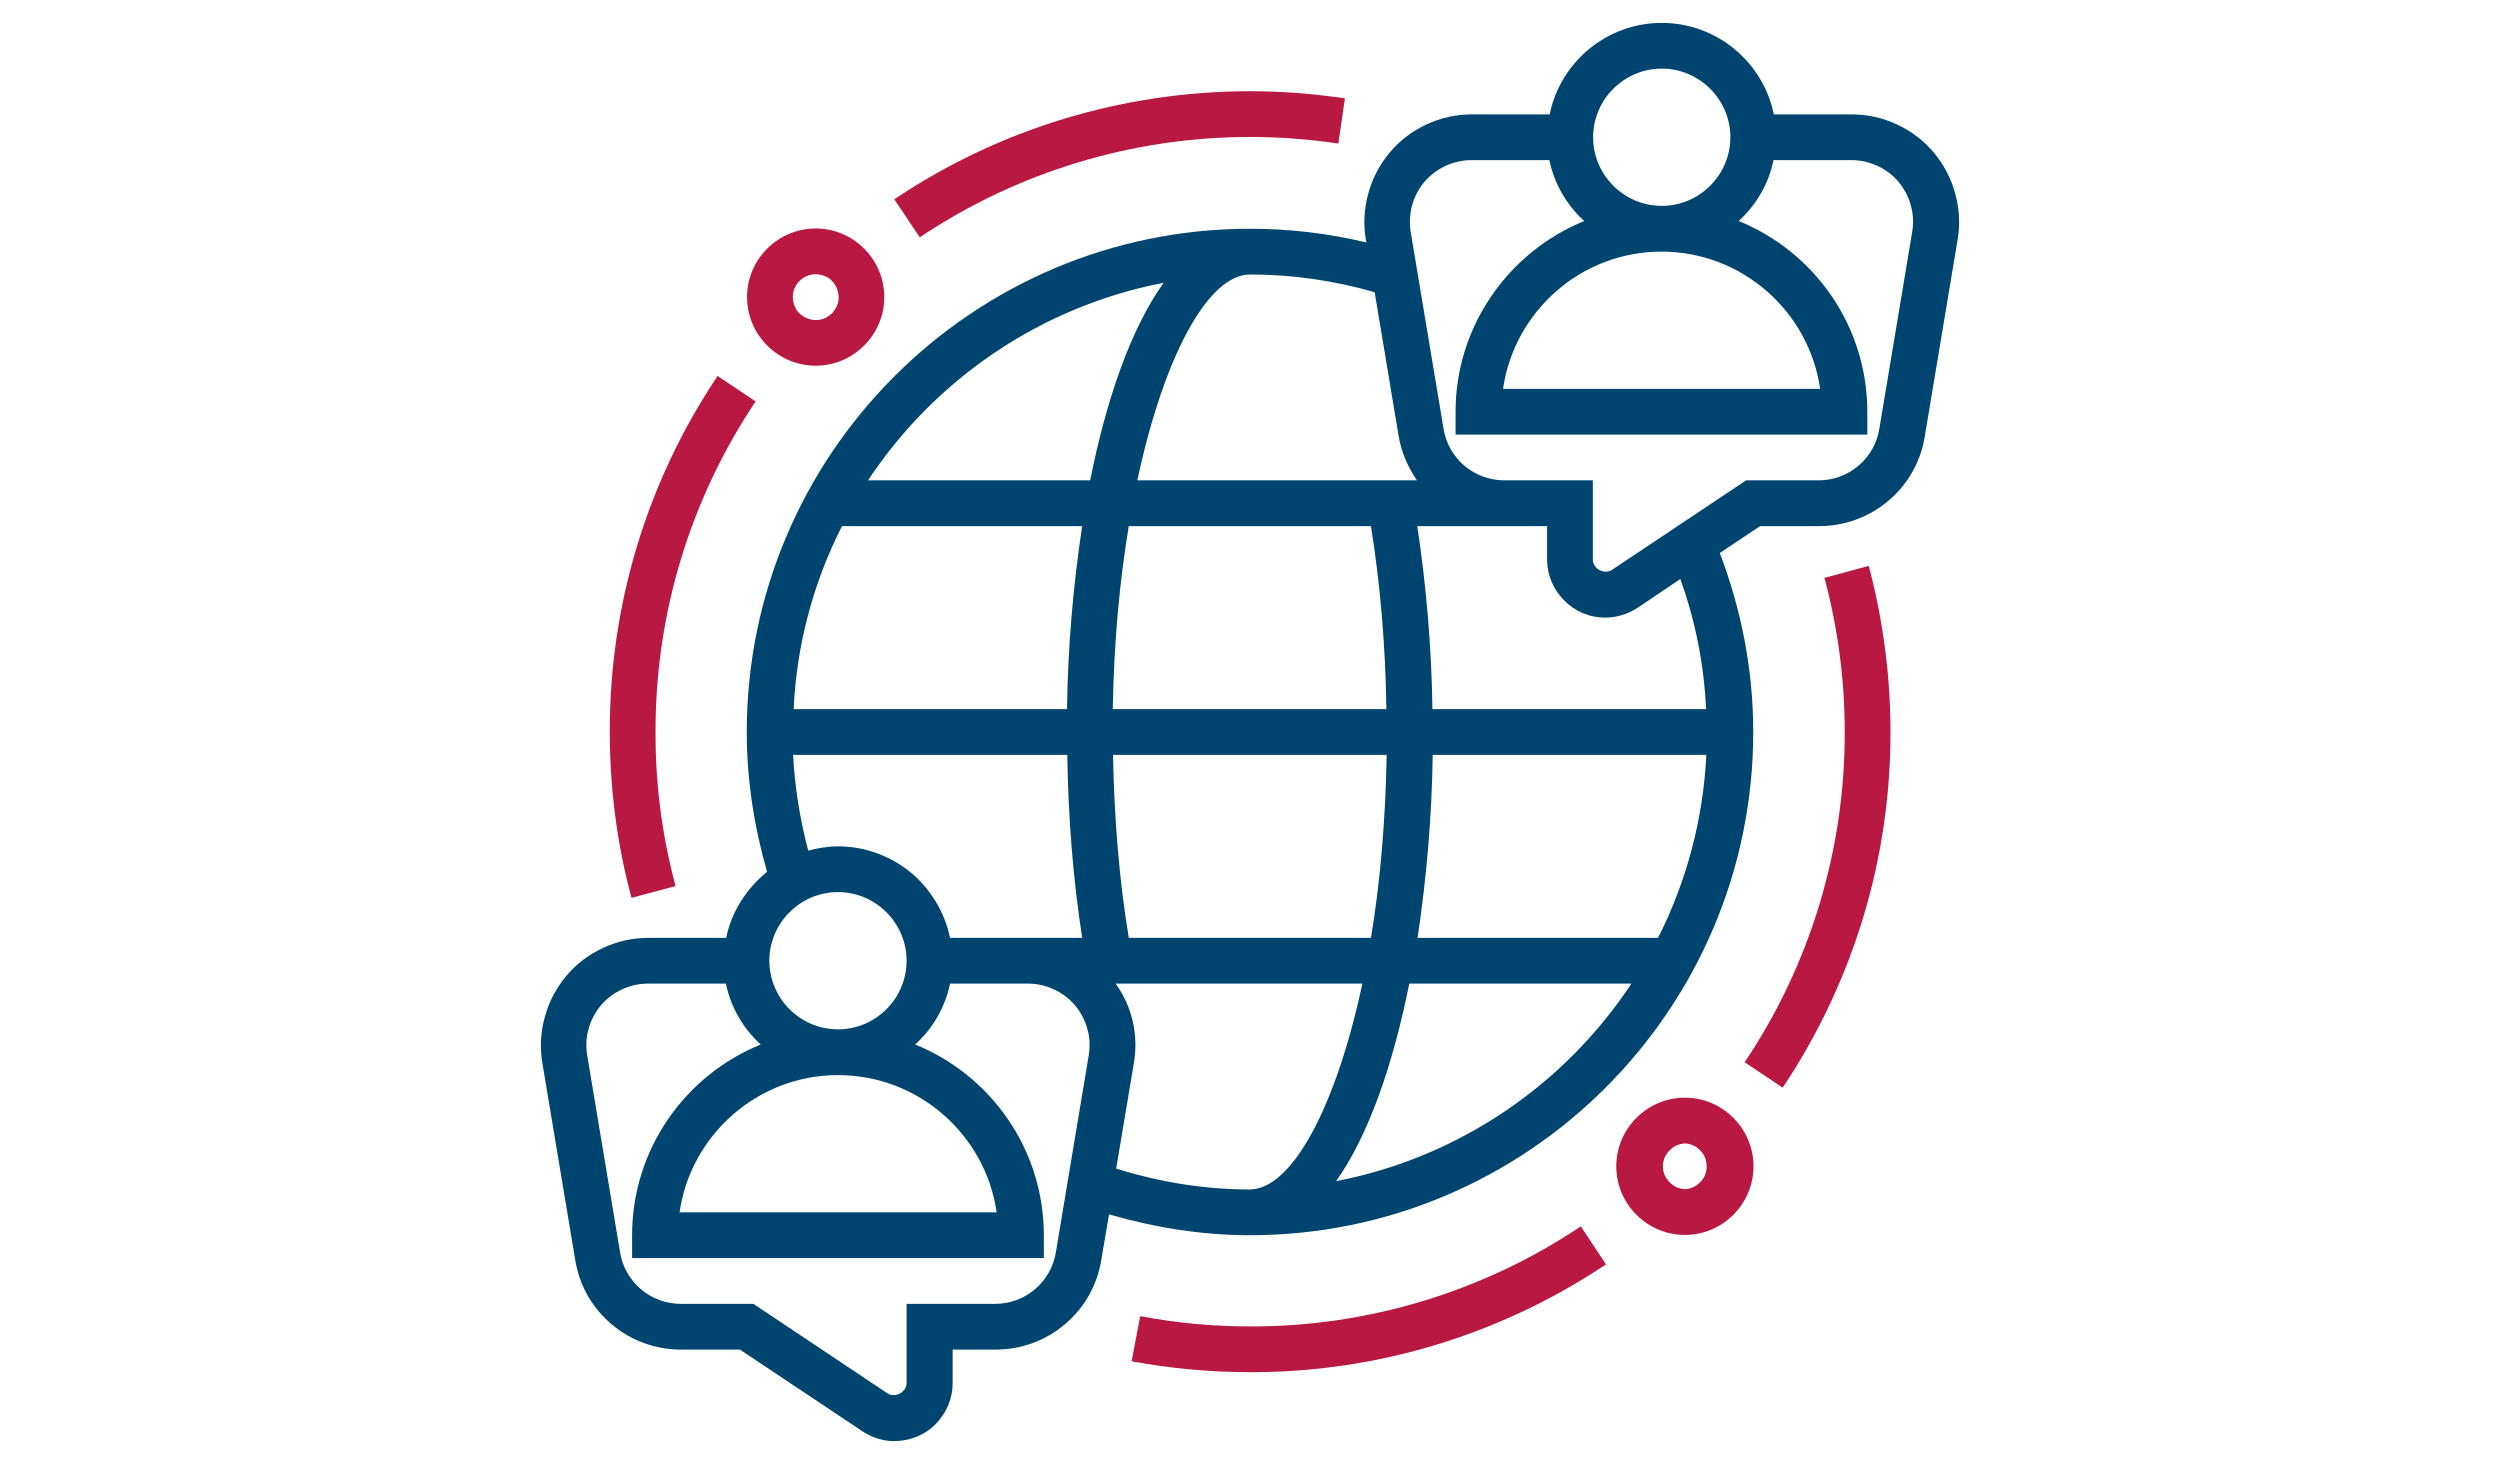 <svg version="1.2" xmlns="http://www.w3.org/2000/svg" viewBox="0 0 874 512" width="111" height="65"><style>.a{fill:#b91843}.b{fill:#004470}</style><path fill-rule="evenodd" class="a" d="m653.4 197.9c5 18.9 7.6 38.4 7.6 58.1 0.1 44.3-13.1 87.6-37.7 124.4l-13.3-8.9c22.9-34.1 35.1-74.4 35-115.5 0-18.3-2.4-36.4-7.1-53.9zm-331.9-114.9l-8.9-13.3c36.8-24.7 80.1-37.8 124.5-37.8 11.1 0 22.1 0.9 33.1 2.5l-2.3 15.8c-10.2-1.5-20.5-2.3-30.8-2.3-41.2 0-81.4 12.2-115.6 35.1zm-100.8 231c-5.1-18.8-7.6-38.4-7.6-58.1-0.1-44.3 13-87.6 37.7-124.4l13.3 8.9c-22.9 34.2-35.1 74.4-35 115.5-0.1 18.3 2.3 36.4 7 54zm332 114.9l8.8 13.3c-36.8 24.6-80.1 37.8-124.4 37.7-14 0-27.9-1.3-41.5-3.8l3-15.8c12.6 2.4 25.5 3.6 38.5 3.6 41.1 0.1 81.4-12.1 115.6-35zm60.4-21c0 13.2-10.8 24-24 24-13.2 0-24-10.8-24-24 0-13.2 10.8-24 24-24 13.2 0 24 10.8 24 24zm-18.6 5.5c1.5-1.5 2.2-3.4 2.2-5.5 0-2.1-0.7-4-2.2-5.5-1.4-1.5-3.3-2.4-5.4-2.5-2.1 0.1-4 1-5.4 2.5-1.5 1.5-2.3 3.4-2.3 5.5 0 2.1 0.8 4 2.3 5.5 1.4 1.5 3.3 2.4 5.4 2.5 2.1-0.1 4-1 5.4-2.5zm-333.4-309.5c0-13.2 10.8-24 24-24 13.2 0 24 10.8 24 24 0 13.2-10.8 24-24 24-13.2 0-24-10.8-24-24zm16 0c0 1.6 0.5 3.1 1.3 4.5 0.9 1.3 2.2 2.3 3.6 2.9 1.5 0.6 3.1 0.8 4.7 0.5 1.5-0.3 2.9-1.1 4.1-2.2 1.1-1.2 1.9-2.6 2.2-4.1 0.3-1.6 0.1-3.2-0.5-4.7-0.6-1.4-1.6-2.7-2.9-3.6-1.4-0.8-2.9-1.3-4.5-1.3-4.4 0-8 3.6-8 8z"/><path fill-rule="evenodd" class="b" d="m663.2 43.5c5 2.3 9.4 5.6 12.9 9.8 3.5 4.2 6.1 9 7.5 14.3 1.5 5.2 1.8 10.8 0.9 16.1l-11.5 68.9c-1.4 8.8-5.9 16.8-12.7 22.5-6.8 5.8-15.4 8.9-24.3 8.9h-20.6l-14.1 9.4c7.6 20 11.7 41 11.7 62.6 0 97-79 176-176 176-16.6 0-33.1-2.6-49.3-7.3l-2.7 15.9c-1.4 8.8-5.9 16.8-12.7 22.5-6.8 5.8-15.4 8.9-24.3 8.9h-15v11.7c0 3.7-1 7.3-2.9 10.4-1.9 3.2-4.6 5.8-7.8 7.5-3.3 1.7-6.9 2.5-10.6 2.4-3.6-0.2-7.2-1.4-10.2-3.4l-42.9-28.6h-20.6c-8.9 0-17.5-3.1-24.3-8.9-6.8-5.7-11.3-13.7-12.7-22.5l-11.5-68.9c-0.9-5.4-0.6-10.9 0.9-16.1 1.4-5.3 4-10.1 7.5-14.3 3.5-4.2 7.9-7.5 12.9-9.8 4.9-2.3 10.3-3.5 15.8-3.5h27.2c1.9-9.3 7.2-17.3 14.3-23.1-4.6-16-7.1-32.4-7.1-48.9 0-97 79-176 176-176 13.7 0 27.4 1.6 40.7 4.8l-0.2-1.1c-0.9-5.4-0.6-10.9 0.9-16.1 1.4-5.3 4-10.1 7.5-14.3 3.5-4.2 7.9-7.5 12.9-9.8 4.9-2.3 10.3-3.5 15.8-3.5h27.2c3.7-18.2 19.9-32 39.2-32 19.3 0 35.5 13.8 39.2 32h27.2c5.5 0 10.9 1.2 15.8 3.5zm-106.2 4.5c0 13.2 10.8 24 24 24 13.2 0 24-10.8 24-24 0-13.2-10.8-24-24-24-13.2 0-24 10.8-24 24zm-120 48c-14.5 0-30 28-39.4 72h97.8c-3.1-4.5-5.4-9.6-6.4-15.4l-8.4-50.4c-14.2-4.1-28.8-6.2-43.6-6.2zm63.9 168c-0.3 21.4-2.1 42.8-5.3 64h84.1c10.1-19.9 15.8-41.7 16.9-64zm-16.1 0h-95.7c0.4 22.3 2.2 44.1 5.5 64h84.7c3.2-19.2 5.1-40.8 5.5-64zm-111.8-16c0.3-21.4 2.1-42.8 5.3-64h-84c-10.1 19.9-15.9 41.7-16.9 64zm111.7 0c-0.3-22.3-2.2-44.1-5.4-64h-84.7c-3.2 19.2-5.2 40.8-5.6 64zm-181.3-80h77.7c5.7-28.5 14.3-53.2 25.7-69.1-43.1 8.3-80 33.8-103.4 69.1zm-20.9 129.5c3.4-0.9 6.8-1.5 10.4-1.5 9.2 0 18.1 3.2 25.3 9 7.1 5.9 12 14 13.9 23h46.2c-3.1-20.1-4.9-41.8-5.2-64h-95.9c0.6 11.3 2.4 22.6 5.3 33.5zm34.4 38.5c0-13.2-10.8-24-24-24-13.2 0-24 10.8-24 24 0 13.2 10.8 24 24 24 13.2 0 24-10.8 24-24zm63.7 33.1c0.5-3.1 0.4-6.3-0.5-9.3-0.8-3-2.3-5.8-4.3-8.2-2-2.4-4.6-4.3-7.4-5.6-2.8-1.3-5.9-2-9-2h-27.3c-1.7 8.2-6 15.7-12.2 21.3 26.4 10.7 45 36.6 45 66.7v8h-144v-8c0-30.1 18.6-56 45-66.7-6.2-5.6-10.5-13.1-12.2-21.3h-27.2c-3.2 0-6.3 0.7-9.1 2-2.8 1.3-5.4 3.2-7.4 5.6-2 2.4-3.5 5.2-4.3 8.2-0.9 3-1 6.2-0.5 9.3l11.5 68.9c0.8 5 3.4 9.6 7.3 12.9 3.9 3.3 8.8 5.1 13.9 5.1h25.4l46.9 31.3c2.7 1.7 6.7-0.4 6.7-3.6v-27.7h31c5.1 0 10-1.8 13.9-5.1 3.9-3.3 6.5-7.9 7.3-12.9zm-143.1 54.9h110.9c-3.9-27.1-27.3-48-55.5-48-28.1 0-51.5 20.9-55.4 48zm199.4-8c14.5 0 30-28 39.4-72h-86.3c2.9 4 4.9 8.5 6 13.2 1.1 4.8 1.2 9.7 0.4 14.5l-6.2 37c15.4 4.8 31 7.3 46.7 7.3zm133.5-72h-77.7c-5.7 28.5-14.3 53.2-25.6 69.1 43-8.3 80-33.8 103.3-69.1zm17.1-141.5l-15 10.1c-3.4 2.2-7.3 3.4-11.3 3.4-5.4 0-10.5-2.1-14.3-6-3.8-3.8-6-8.9-6-14.3v-11.7h-45.4c3.2 21.2 5 42.6 5.3 64h95.7c-0.7-15.5-3.7-30.8-9-45.5zm80.6-130.7c-0.8-3-2.3-5.8-4.3-8.2-2-2.4-4.5-4.3-7.4-5.6-2.8-1.3-5.9-2-9-2h-27.3c-1.7 8.2-6 15.7-12.2 21.3 26.4 10.7 45 36.6 45 66.7v8h-144v-8c0-30.1 18.7-56 45-66.7-6.2-5.6-10.5-13.1-12.2-21.3h-27.2c-3.2 0-6.2 0.7-9.1 2-2.8 1.3-5.3 3.2-7.4 5.6-2 2.4-3.5 5.2-4.3 8.2-0.8 3-1 6.2-0.5 9.3l11.5 68.9c0.8 5 3.4 9.6 7.3 12.9 3.9 3.3 8.9 5.1 14 5.1h30.9v27.7c0 3.2 4 5.4 6.7 3.6l46.9-31.3h25.4c5.1 0 10-1.8 13.9-5.1 3.9-3.3 6.5-7.9 7.3-12.9l11.5-68.9c0.5-3.1 0.4-6.2-0.5-9.3zm-142.6 64.2h110.9c-3.9-27.1-27.3-48-55.5-48-28.1 0-51.5 20.9-55.4 48z"/></svg>